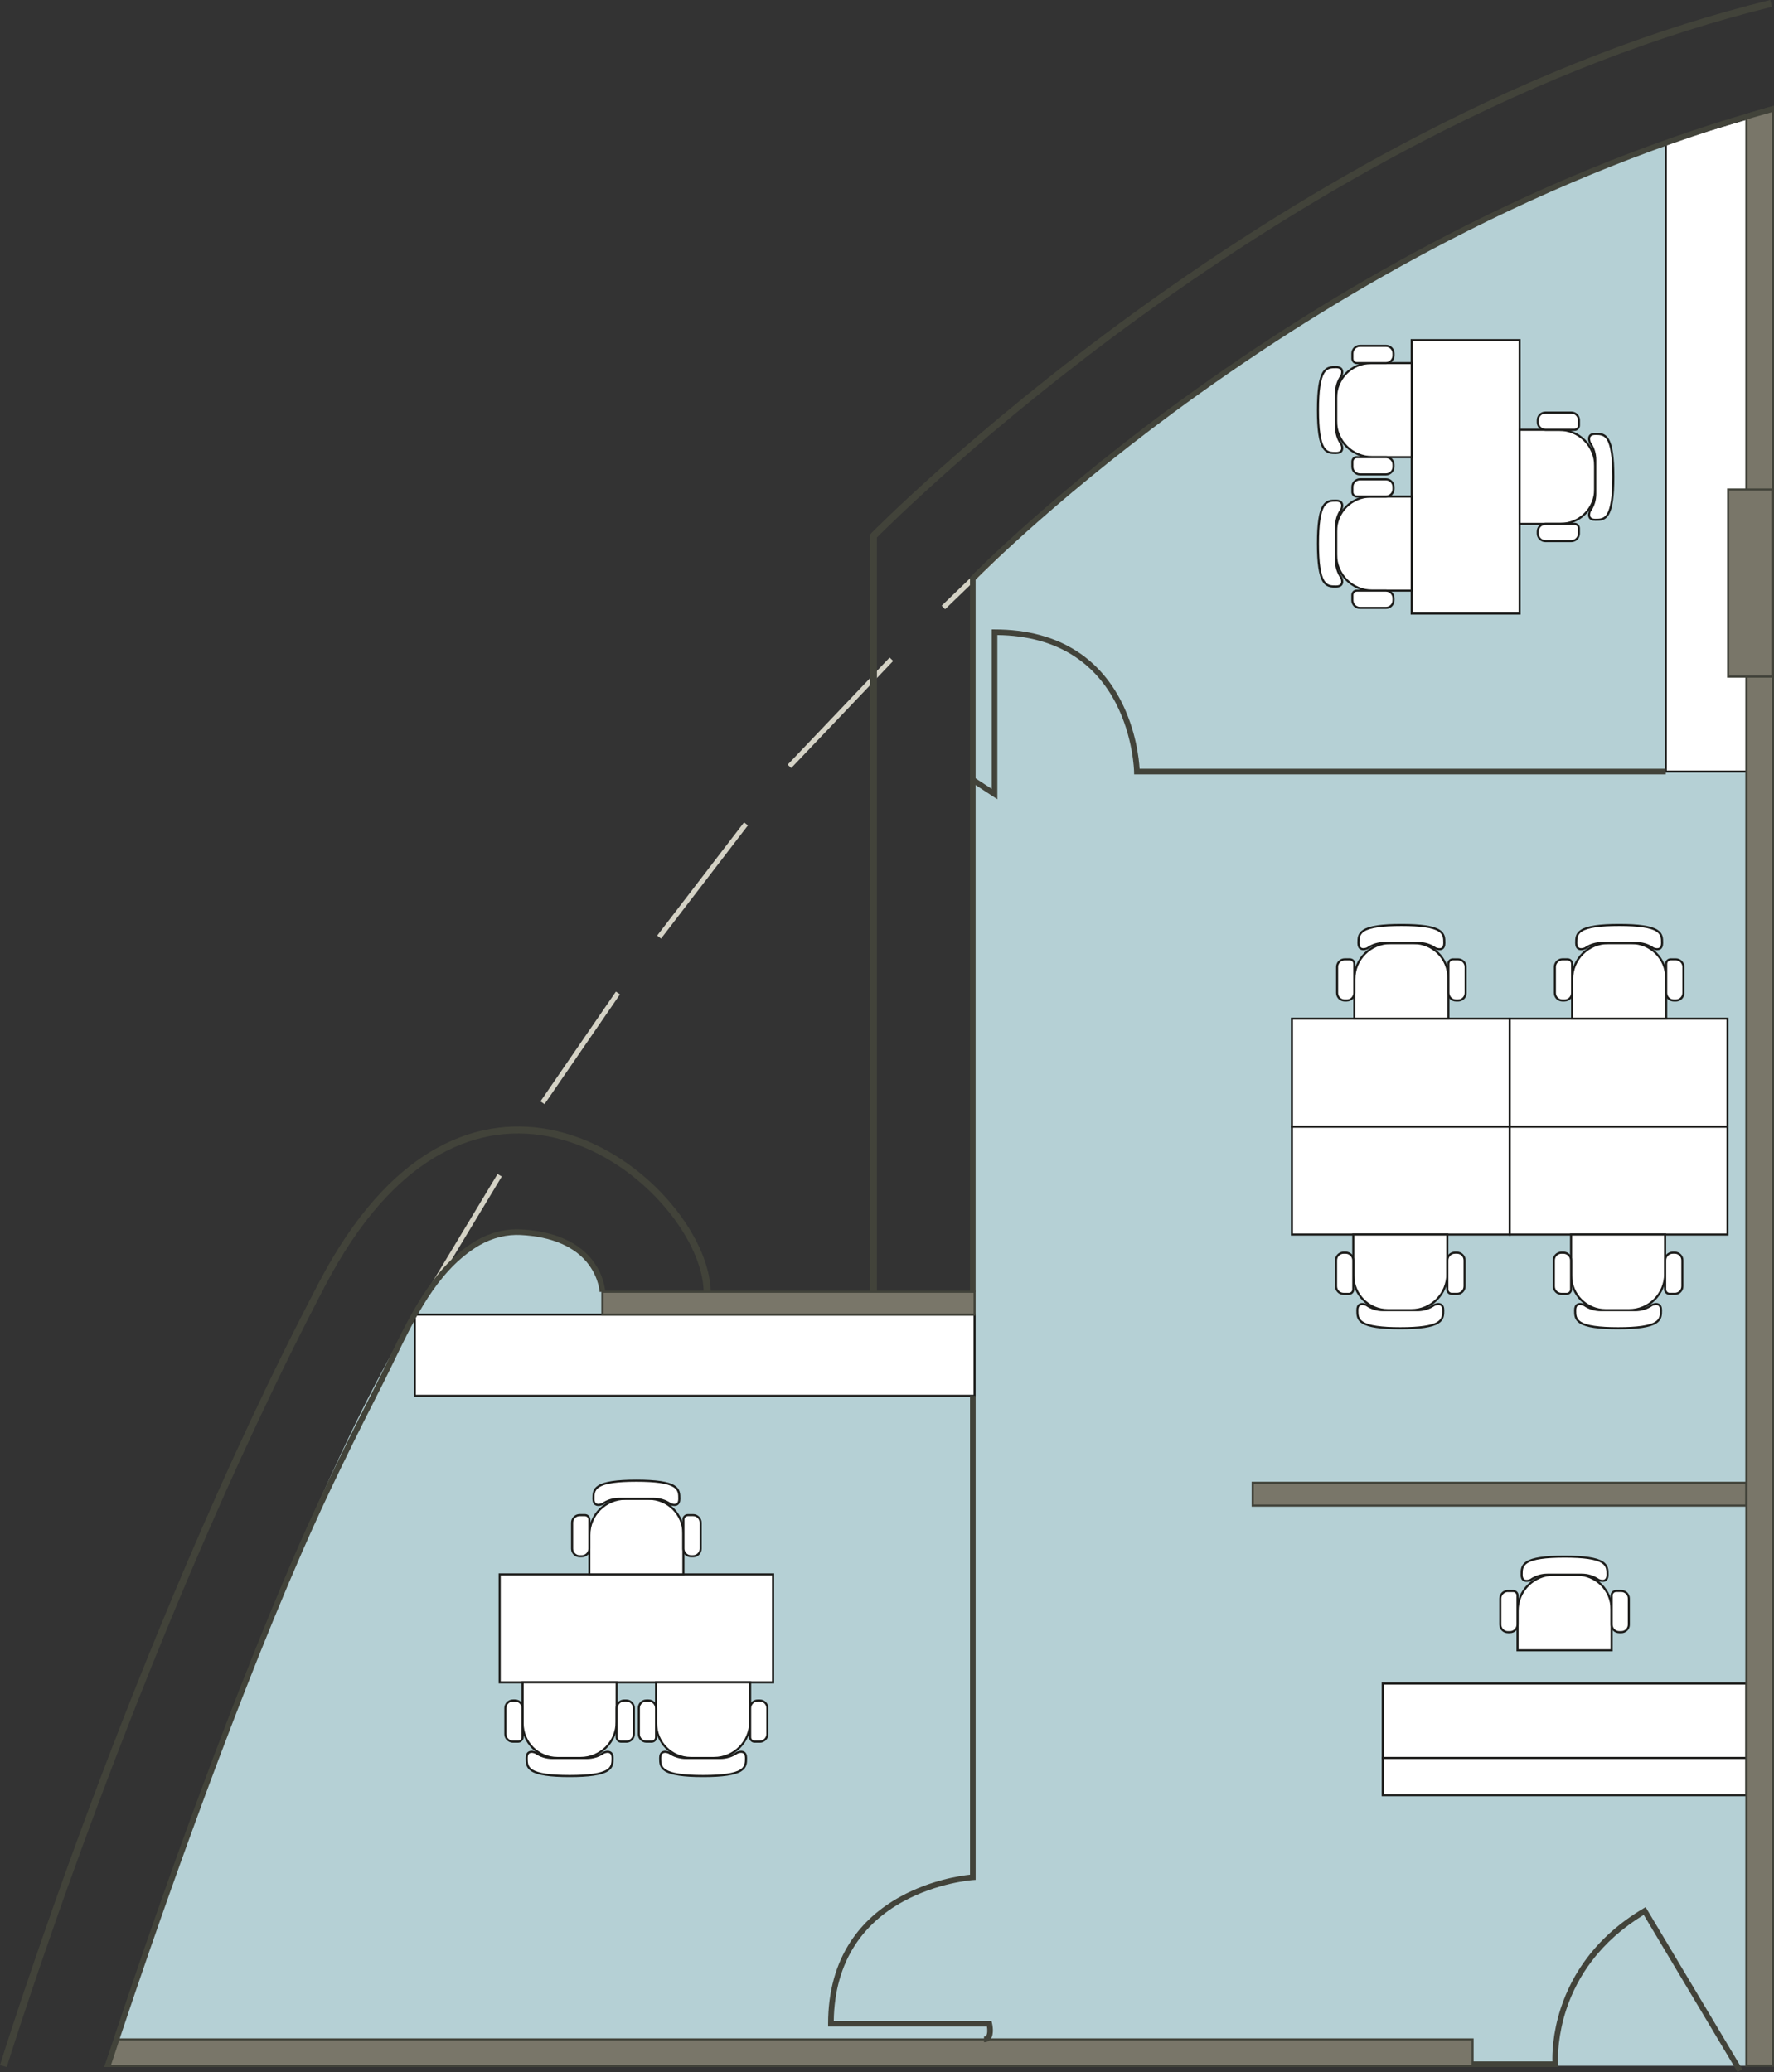 <?xml version="1.0" encoding="UTF-8"?> <svg xmlns="http://www.w3.org/2000/svg" id="Layer_2" data-name="Layer 2" viewBox="0 0 721.91 843.22"><rect x="0" y="0" width="721.91" height="843.22" fill="#333333" stroke="none"/><defs><style> .cls-1 { fill: #b5d0d5; } .cls-2 { fill: #1d1d1b; } .cls-3 { fill: #fff; } .cls-4 { fill: #42433a; } .cls-5 { fill: #797669; } .cls-6 { fill: #d4d2c5; } </style></defs><g id="Capa_1" data-name="Capa 1"><g><path class="cls-1" d="M43.82,840.78s84.23-262.27,140.09-326.76c0,0,22.25-24.5,53.68-3.35,0,0,6.56,4.82,9.56,24.32h149.44V235.45s124.49-133.26,324.7-191.04v796.25l-677.47.12Z"></path><g><rect class="cls-3" x="168.79" y="534.99" width="227.81" height="33.04"></rect><path class="cls-2" d="M397.02,568.46h-228.67v-33.9h228.67v33.9ZM169.21,567.6h226.95v-32.19h-226.95v32.19Z"></path></g><g><g><rect class="cls-3" x="203.34" y="640.7" width="111.26" height="43.93"></rect><path class="cls-2" d="M315.03,685.06h-112.12v-44.78h112.12v44.78ZM203.76,684.2h110.41v-43.07h-110.41v43.07Z"></path></g><g><g><path class="cls-3" d="M278.11,640.7h-38.28s0-16.07,0-16.07c0-8.12,6.58-14.71,14.71-14.71h9.44c7.81,0,14.13,6.33,14.13,14.13v16.64Z"></path><path class="cls-2" d="M278.53,641.13h-39.13v-16.5c0-8.34,6.79-15.13,15.13-15.13h9.44c8.03,0,14.56,6.53,14.56,14.56v17.07ZM240.26,640.27h37.42v-16.21c0-7.56-6.15-13.7-13.7-13.7h-9.44c-7.87,0-14.28,6.4-14.28,14.28v15.64Z"></path></g><g><path class="cls-3" d="M258.97,602.57c-17.47,0-17.47,3.55-17.47,7.36,0,3.81,3.63,2.14,3.63,2.14,1.93-1.35,4.29-2.14,6.91-2.14h6.93s6.93,0,6.93,0c2.61,0,4.98.79,6.91,2.14,0,0,3.63,1.67,3.63-2.14,0-3.81,0-7.36-17.47-7.36Z"></path><path class="cls-2" d="M274.44,612.86c-.92,0-1.76-.38-1.81-.4l-.07-.04c-1.93-1.35-4.23-2.07-6.66-2.07h-13.87c-2.43,0-4.73.71-6.66,2.07l-.07.04c-.08.04-1.89.85-3.15.05-.72-.46-1.09-1.33-1.09-2.58,0-1.96,0-3.98,2.39-5.47,2.53-1.58,7.46-2.32,15.52-2.32s12.98.74,15.52,2.32c2.39,1.49,2.39,3.51,2.39,5.47,0,1.25-.37,2.12-1.09,2.58-.41.26-.88.35-1.34.35ZM273.02,611.7c.43.19,1.6.54,2.3.09.46-.3.69-.92.69-1.86,0-1.88,0-3.51-1.98-4.74-2.36-1.47-7.28-2.19-15.06-2.19s-12.71.72-15.06,2.19c-1.98,1.24-1.98,2.86-1.98,4.74,0,.94.23,1.56.69,1.86.7.45,1.86.1,2.3-.09,2.07-1.44,4.53-2.2,7.12-2.2h13.87c2.59,0,5.05.76,7.12,2.2Z"></path></g><g><path class="cls-3" d="M282.04,633.31h-.86c-1.7,0-3.08-1.38-3.08-3.08v-11.85c0-1,.81-1.81,1.81-1.81h2.13c1.7,0,3.08,1.38,3.08,3.08v10.59c0,1.7-1.38,3.08-3.08,3.08Z"></path><path class="cls-2" d="M282.04,633.74h-.86c-1.93,0-3.51-1.57-3.51-3.51v-11.85c0-1.24,1.01-2.24,2.24-2.24h2.13c1.93,0,3.51,1.57,3.51,3.51v10.59c0,1.93-1.57,3.51-3.51,3.51ZM279.92,616.99c-.76,0-1.38.62-1.38,1.38v11.85c0,1.46,1.19,2.65,2.65,2.65h.86c1.46,0,2.65-1.19,2.65-2.65v-10.59c0-1.46-1.19-2.65-2.65-2.65h-2.13Z"></path></g><g><path class="cls-3" d="M235.89,633.31h.86c1.7,0,3.08-1.38,3.08-3.08v-11.85c0-1-.81-1.81-1.81-1.81h-2.13c-1.7,0-3.08,1.38-3.08,3.08v10.59c0,1.7,1.38,3.08,3.08,3.08Z"></path><path class="cls-2" d="M236.75,633.74h-.86c-1.93,0-3.51-1.57-3.51-3.51v-10.59c0-1.93,1.57-3.51,3.51-3.51h2.13c1.24,0,2.24,1,2.24,2.24v11.85c0,1.93-1.57,3.51-3.51,3.51ZM235.89,616.99c-1.46,0-2.65,1.19-2.65,2.65v10.59c0,1.46,1.19,2.65,2.65,2.65h.86c1.46,0,2.65-1.19,2.65-2.65v-11.85c0-.76-.62-1.38-1.38-1.38h-2.13Z"></path></g></g><g><g><path class="cls-3" d="M266.99,684.63h38.28s0,16.07,0,16.07c0,8.12-6.58,14.71-14.71,14.71h-9.44c-7.81,0-14.13-6.33-14.13-14.13v-16.64Z"></path><path class="cls-2" d="M290.56,715.83h-9.44c-8.03,0-14.56-6.53-14.56-14.56v-17.07h39.13v16.49c0,8.34-6.79,15.13-15.13,15.13ZM267.42,685.06v16.21c0,7.56,6.15,13.7,13.7,13.7h9.44c7.87,0,14.28-6.4,14.28-14.28v-15.64h-37.42Z"></path></g><g><path class="cls-3" d="M286.13,722.76c17.47,0,17.47-3.55,17.47-7.36s-3.63-2.14-3.63-2.14c-1.93,1.35-4.29,2.14-6.91,2.14h-6.93s-6.93,0-6.93,0c-2.61,0-4.98-.79-6.91-2.14,0,0-3.63-1.67-3.63,2.14s0,7.36,17.47,7.36Z"></path><path class="cls-2" d="M286.13,723.19c-8.05,0-12.98-.74-15.52-2.32-2.39-1.49-2.39-3.51-2.39-5.47,0-1.25.37-2.12,1.09-2.58,1.26-.81,3.07.01,3.15.05l.07.04c1.93,1.35,4.23,2.07,6.66,2.07h13.87c2.43,0,4.73-.71,6.66-2.07l.07-.04c.08-.04,1.89-.85,3.15-.05.72.46,1.09,1.33,1.09,2.58,0,1.96,0,3.98-2.39,5.47-2.53,1.58-7.46,2.32-15.52,2.32ZM270.65,713.32c-.32,0-.63.06-.88.22-.46.3-.69.92-.69,1.86,0,1.88,0,3.51,1.98,4.74,2.36,1.47,7.28,2.19,15.06,2.19s12.71-.72,15.06-2.19c1.98-1.24,1.98-2.86,1.98-4.74,0-.94-.23-1.56-.69-1.86-.7-.45-1.86-.1-2.3.09-2.07,1.44-4.53,2.2-7.12,2.2h-13.87c-2.59,0-5.05-.76-7.12-2.2-.28-.12-.86-.31-1.42-.31Z"></path></g><g><path class="cls-3" d="M263.05,692.02h.86c1.7,0,3.08,1.38,3.08,3.08v11.85c0,1-.81,1.81-1.81,1.81h-2.13c-1.7,0-3.08-1.38-3.08-3.08v-10.59c0-1.7,1.38-3.08,3.08-3.08Z"></path><path class="cls-2" d="M265.18,709.19h-2.13c-1.93,0-3.51-1.57-3.51-3.51v-10.59c0-1.93,1.57-3.51,3.51-3.51h.86c1.93,0,3.51,1.57,3.51,3.51v11.85c0,1.24-1.01,2.24-2.24,2.24ZM263.05,692.45c-1.46,0-2.65,1.19-2.65,2.65v10.59c0,1.46,1.19,2.65,2.65,2.65h2.13c.76,0,1.38-.62,1.38-1.38v-11.85c0-1.46-1.19-2.65-2.65-2.65h-.86Z"></path></g><g><path class="cls-3" d="M309.2,692.02h-.86c-1.7,0-3.08,1.38-3.08,3.08v11.85c0,1,.81,1.81,1.81,1.81h2.13c1.7,0,3.08-1.38,3.08-3.08v-10.59c0-1.7-1.38-3.08-3.08-3.08Z"></path><path class="cls-2" d="M309.2,709.19h-2.13c-1.24,0-2.24-1-2.24-2.24v-11.85c0-1.93,1.57-3.51,3.51-3.51h.86c1.93,0,3.51,1.57,3.51,3.51v10.59c0,1.93-1.57,3.51-3.51,3.51ZM308.34,692.45c-1.46,0-2.65,1.19-2.65,2.65v11.85c0,.76.62,1.38,1.38,1.38h2.13c1.46,0,2.65-1.19,2.65-2.65v-10.59c0-1.46-1.19-2.65-2.65-2.65h-.86Z"></path></g></g><g><g><path class="cls-3" d="M212.67,684.63h38.28s0,16.07,0,16.07c0,8.12-6.58,14.71-14.71,14.71h-9.44c-7.81,0-14.13-6.33-14.13-14.13v-16.64Z"></path><path class="cls-2" d="M236.24,715.83h-9.44c-8.03,0-14.56-6.53-14.56-14.56v-17.07h39.13v16.49c0,8.34-6.79,15.13-15.13,15.13ZM213.1,685.06v16.21c0,7.56,6.15,13.7,13.7,13.7h9.44c7.87,0,14.28-6.4,14.28-14.28v-15.64h-37.42Z"></path></g><g><path class="cls-3" d="M231.81,722.76c17.47,0,17.47-3.55,17.47-7.36s-3.63-2.14-3.63-2.14c-1.93,1.35-4.29,2.14-6.91,2.14h-6.93s-6.93,0-6.93,0c-2.61,0-4.98-.79-6.91-2.14,0,0-3.63-1.67-3.63,2.14,0,3.81,0,7.36,17.47,7.36Z"></path><path class="cls-2" d="M231.81,723.19c-8.05,0-12.98-.74-15.52-2.32-2.39-1.49-2.39-3.51-2.39-5.47,0-1.25.37-2.12,1.09-2.58,1.26-.81,3.07.01,3.15.05l.07.04c1.93,1.35,4.23,2.07,6.66,2.07h13.87c2.43,0,4.73-.71,6.66-2.07l.07-.04c.08-.04,1.89-.85,3.15-.05.72.46,1.09,1.33,1.09,2.58,0,1.96,0,3.98-2.39,5.47-2.53,1.58-7.46,2.32-15.52,2.32ZM216.33,713.32c-.32,0-.63.06-.88.22-.46.3-.69.92-.69,1.86,0,1.88,0,3.51,1.98,4.74,2.36,1.47,7.28,2.19,15.06,2.19s12.71-.72,15.06-2.19c1.98-1.24,1.98-2.86,1.98-4.74,0-.94-.23-1.56-.69-1.86-.7-.45-1.86-.1-2.3.09-2.07,1.44-4.53,2.2-7.12,2.2h-13.87c-2.59,0-5.05-.76-7.12-2.2-.28-.12-.86-.31-1.42-.31Z"></path></g><g><path class="cls-3" d="M208.73,692.02h.86c1.7,0,3.08,1.38,3.08,3.08v11.85c0,1-.81,1.81-1.81,1.81h-2.13c-1.7,0-3.08-1.38-3.08-3.08v-10.59c0-1.7,1.38-3.08,3.08-3.08Z"></path><path class="cls-2" d="M210.86,709.19h-2.13c-1.93,0-3.51-1.57-3.51-3.51v-10.59c0-1.93,1.57-3.51,3.51-3.51h.86c1.93,0,3.51,1.57,3.51,3.51v11.85c0,1.24-1.01,2.24-2.24,2.24ZM208.73,692.45c-1.46,0-2.65,1.19-2.65,2.65v10.59c0,1.46,1.19,2.65,2.65,2.65h2.13c.76,0,1.38-.62,1.38-1.38v-11.85c0-1.46-1.19-2.65-2.65-2.65h-.86Z"></path></g><g><path class="cls-3" d="M254.88,692.02h-.86c-1.7,0-3.08,1.38-3.08,3.08v11.85c0,1,.81,1.81,1.81,1.81h2.13c1.7,0,3.08-1.38,3.08-3.08v-10.59c0-1.7-1.38-3.08-3.08-3.08Z"></path><path class="cls-2" d="M254.88,709.19h-2.13c-1.24,0-2.24-1-2.24-2.24v-11.85c0-1.93,1.57-3.51,3.51-3.51h.86c1.93,0,3.51,1.57,3.51,3.51v10.59c0,1.93-1.57,3.51-3.51,3.51ZM254.02,692.45c-1.46,0-2.65,1.19-2.65,2.65v11.85c0,.76.62,1.38,1.38,1.38h2.13c1.46,0,2.65-1.19,2.65-2.65v-10.59c0-1.46-1.19-2.65-2.65-2.65h-.86Z"></path></g></g></g><g><rect class="cls-5" x="509.78" y="603.4" width="200.89" height="9.31"></rect><path class="cls-4" d="M711.09,613.14h-201.75v-10.17h201.75v10.17ZM510.21,612.28h200.03s0-8.45,0-8.45h-200.03v8.45Z"></path></g><g><rect class="cls-3" x="562.7" y="685.11" width="147.98" height="30.29"></rect><path class="cls-2" d="M711.1,715.83h-148.84v-31.14h148.84v31.14ZM563.13,714.97h147.12v-29.43h-147.12v29.43Z"></path></g><g><rect class="cls-3" x="562.7" y="715.4" width="147.98" height="15.14"></rect><path class="cls-2" d="M711.1,730.97h-148.84v-16h148.84v16ZM563.13,730.11h147.12v-14.29h-147.12v14.29Z"></path></g><g><g><path class="cls-3" d="M655.82,671.59h-38.28s0-16.07,0-16.07c0-8.12,6.58-14.71,14.71-14.71h9.44c7.81,0,14.13,6.33,14.13,14.13v16.64Z"></path><path class="cls-2" d="M656.25,672.02h-39.13v-16.5c0-8.34,6.79-15.13,15.13-15.13h9.44c8.03,0,14.56,6.53,14.56,14.56v17.07ZM617.98,671.17h37.42v-16.21c0-7.56-6.15-13.7-13.7-13.7h-9.44c-7.87,0-14.28,6.4-14.28,14.28v15.64Z"></path></g><g><path class="cls-3" d="M636.69,633.46c-17.47,0-17.47,3.55-17.47,7.36s3.63,2.14,3.63,2.14c1.93-1.35,4.29-2.14,6.91-2.14h6.93s6.93,0,6.93,0c2.61,0,4.98.79,6.91,2.14,0,0,3.63,1.67,3.63-2.14s0-7.36-17.47-7.36Z"></path><path class="cls-2" d="M652.16,643.76c-.92,0-1.76-.38-1.81-.4l-.07-.04c-1.93-1.35-4.23-2.07-6.66-2.07h-13.87c-2.43,0-4.73.71-6.66,2.07l-.07.04c-.08.04-1.89.85-3.15.05-.72-.46-1.09-1.33-1.09-2.58,0-1.96,0-3.98,2.39-5.47,2.53-1.58,7.46-2.32,15.52-2.32s12.98.74,15.52,2.32c2.39,1.49,2.39,3.51,2.39,5.47,0,1.25-.37,2.12-1.09,2.58-.41.26-.88.35-1.34.35ZM650.74,642.59c.43.19,1.6.54,2.3.09.46-.3.69-.92.69-1.86,0-1.88,0-3.51-1.98-4.74-2.36-1.47-7.28-2.19-15.06-2.19s-12.71.72-15.06,2.19c-1.98,1.24-1.98,2.86-1.98,4.74,0,.94.23,1.56.69,1.86.7.45,1.86.1,2.3-.09,2.07-1.44,4.53-2.2,7.12-2.2h13.87c2.59,0,5.05.76,7.12,2.2Z"></path></g><g><path class="cls-3" d="M659.76,664.2h-.86c-1.7,0-3.08-1.38-3.08-3.08v-11.85c0-1,.81-1.81,1.81-1.81h2.13c1.7,0,3.08,1.38,3.08,3.08v10.59c0,1.7-1.38,3.08-3.08,3.08Z"></path><path class="cls-2" d="M659.76,664.63h-.86c-1.93,0-3.51-1.57-3.51-3.51v-11.85c0-1.24,1-2.24,2.24-2.24h2.13c1.93,0,3.51,1.57,3.51,3.51v10.59c0,1.93-1.57,3.51-3.51,3.51ZM657.64,647.89c-.76,0-1.38.62-1.38,1.38v11.85c0,1.46,1.19,2.65,2.65,2.65h.86c1.46,0,2.65-1.19,2.65-2.65v-10.59c0-1.46-1.19-2.65-2.65-2.65h-2.13Z"></path></g><g><path class="cls-3" d="M613.61,664.2h.86c1.7,0,3.08-1.38,3.08-3.08v-11.85c0-1-.81-1.81-1.81-1.81h-2.13c-1.7,0-3.08,1.38-3.08,3.08v10.59c0,1.7,1.38,3.08,3.08,3.08Z"></path><path class="cls-2" d="M614.47,664.63h-.86c-1.93,0-3.51-1.57-3.51-3.51v-10.59c0-1.93,1.57-3.51,3.51-3.51h2.13c1.24,0,2.24,1,2.24,2.24v11.85c0,1.93-1.57,3.51-3.51,3.51ZM613.61,647.89c-1.46,0-2.65,1.19-2.65,2.65v10.59c0,1.46,1.19,2.65,2.65,2.65h.86c1.46,0,2.65-1.19,2.65-2.65v-11.85c0-.76-.62-1.38-1.38-1.38h-2.13Z"></path></g></g><g><polygon class="cls-3" points="721.48 313.98 721.48 45.1 677.86 58.06 677.86 313.98 721.48 313.98"></polygon><path class="cls-2" d="M721.91,314.41h-44.48V57.74l44.48-13.21v269.88ZM678.29,313.55h42.76V45.68s-42.76,12.7-42.76,12.7v255.17Z"></path></g><rect class="cls-6" x="164.17" y="499.34" width="51.65" height="2" transform="translate(-336.57 404.63) rotate(-58.9)"></rect><rect class="cls-6" x="209.01" y="425.44" width="54.2" height="2" transform="translate(-249.06 379.47) rotate(-55.5)"></rect><rect class="cls-6" x="256.86" y="357.28" width="58.07" height="2" transform="translate(-172.39 366.94) rotate(-52.49)"></rect><rect class="cls-6" x="311.91" y="289.04" width="60.18" height="2" transform="translate(-103.88 337.8) rotate(-46.41)"></rect><rect class="cls-6" x="379.24" y="234.62" width="33.39" height="2" transform="translate(-52.65 340.76) rotate(-43.95)"></rect><g><polygon class="cls-5" points="46.82 829.93 599.23 829.93 599.23 840.74 42.96 840.74 46.82 829.93"></polygon><path class="cls-4" d="M599.66,841.17H42.36l4.16-11.67h553.15v11.67ZM43.57,840.31h555.23v-9.95H47.12l-3.55,9.95Z"></path></g><g><polygon class="cls-5" points="721.48 43.56 721.48 840.66 710.68 840.66 710.68 46.77 721.48 43.56"></polygon><path class="cls-4" d="M721.91,841.09h-11.67V46.45l11.67-3.47v798.1ZM711.1,840.23h9.95V44.14l-9.95,2.96v793.14Z"></path></g><g><rect class="cls-5" x="703.25" y="199.21" width="18.04" height="76.14"></rect><path class="cls-4" d="M721.72,275.78h-18.9v-77h18.9v77ZM703.68,274.92h17.18v-75.28h-17.18v75.28Z"></path></g><g><rect class="cls-5" x="245.14" y="525.68" width="151.45" height="9.31"></rect><path class="cls-4" d="M397.02,535.42h-152.31v-10.17h152.31v10.17ZM245.57,534.56h150.59v-8.45h-150.59v8.45Z"></path></g><path class="cls-4" d="M44.91,841.13l-2.18-.7c1.45-4.49,2.92-8.9,4.28-13,3.66-10.98,7.59-22.55,11.68-34.38,5.73-16.56,11.57-33,17.36-48.87,7.34-20.12,14.31-38.6,21.31-56.48,8.28-21.14,15.98-39.85,23.54-57.2,10.25-23.52,21.89-46.88,32.95-68.63,1.58-3.1,3.1-6.25,4.71-9.58,8.09-16.71,17.26-35.65,33.28-46.23,5.59-3.69,11.82-5.7,18.01-5.8.68-.01,1.38,0,2.09.04,9.48.47,22.32,3.15,29.64,13.21,4.42,6.07,4.69,11.91,4.7,12.15l-2.28.09c0-.05-.28-5.48-4.34-11-5.39-7.32-15.01-11.53-27.83-12.17-.65-.03-1.3-.04-1.93-.03-5.75.1-11.56,1.97-16.78,5.43-15.5,10.24-24.13,28.07-32.48,45.32-1.62,3.34-3.15,6.5-4.73,9.62-11.05,21.72-22.67,45.05-32.9,68.51-7.55,17.32-15.24,36.01-23.51,57.12-7,17.87-13.96,36.32-21.29,56.43-5.78,15.86-11.62,32.29-17.35,48.84-4.09,11.82-8.02,23.38-11.67,34.35-1.36,4.09-2.82,8.5-4.27,12.98Z"></path><path class="cls-4" d="M2.73,841.2l-2.73-.85c.13-.43,13.73-44.19,36.46-105.08,20.97-56.2,54.23-138.93,93.58-213.84,13.67-26.03,29.75-44.28,47.8-54.26,8.01-4.43,16.42-7.21,25-8.26,7.89-.97,15.96-.49,23.99,1.42,16.16,3.85,31.81,13.43,44.08,26.97,11.28,12.45,18.12,26.79,18.3,38.36l-2.86.04c-.17-10.9-6.73-24.53-17.56-36.48-11.88-13.12-27.02-22.39-42.63-26.11-16.25-3.87-32.05-1.66-46.94,6.57-17.55,9.7-33.25,27.56-46.65,53.08-39.27,74.78-72.48,157.37-93.42,213.49-22.7,60.82-36.28,104.51-36.41,104.95Z"></path><path class="cls-4" d="M397.02,525.68h-2.29V234.99l.32-.33c.34-.35,34.2-35.07,91.04-75.8,33.38-23.92,68.04-45.21,103.02-63.28,43.74-22.59,88.1-40.17,131.86-52.27l.61,2.2c-43.6,12.05-87.81,29.58-131.39,52.08-34.88,18.01-69.44,39.24-102.73,63.09-53.73,38.5-86.86,71.6-90.45,75.24v289.76Z"></path><path class="cls-4" d="M356.86,525.68h-2.86V217.55l.41-.42c.41-.42,41.75-42.46,107.21-89.98,38.45-27.91,77.58-52.24,116.3-72.3,48.43-25.09,96.37-43.55,142.48-54.86l.68,2.78c-45.88,11.25-93.6,29.63-141.82,54.6-38.6,19.99-77.6,44.24-115.92,72.06-61.81,44.87-102.04,84.82-106.48,89.29v306.96Z"></path><path class="cls-4" d="M707.08,843.22l-38.18-63.98c-8.49,5.18-15.59,11.49-21.11,18.76-4.59,6.03-8.11,12.75-10.46,19.95-3.22,9.84-3.53,18.68-3.24,21.98l.11,1.24h-1.25s-33.72,0-33.72,0v-2.29h32.51c-.09-3.04.04-11.31,3.37-21.55,2.43-7.46,6.06-14.42,10.8-20.67,5.92-7.81,13.59-14.53,22.78-19.98l.98-.58,39.35,65.95-1.96,1.17Z"></path><g><g><g><rect class="cls-3" x="525.75" y="458.47" width="88.63" height="43.93"></rect><path class="cls-2" d="M614.8,502.82h-89.48v-44.78h89.48v44.78ZM526.17,501.97h87.77v-43.07h-87.77v43.07Z"></path></g><g><g><path class="cls-3" d="M550.71,502.4h38.28s0,16.07,0,16.07c0,8.12-6.58,14.71-14.71,14.71h-9.44c-7.81,0-14.13-6.33-14.13-14.13v-16.64Z"></path><path class="cls-2" d="M574.28,533.6h-9.44c-8.03,0-14.56-6.53-14.56-14.56v-17.07h39.13v16.5c0,8.34-6.79,15.13-15.13,15.13ZM551.14,502.82v16.21c0,7.56,6.15,13.7,13.7,13.7h9.44c7.87,0,14.28-6.4,14.28-14.28v-15.64h-37.42Z"></path></g><g><path class="cls-3" d="M569.85,540.53c17.47,0,17.47-3.55,17.47-7.36s-3.63-2.14-3.63-2.14c-1.93,1.35-4.29,2.14-6.91,2.14h-6.93s-6.93,0-6.93,0c-2.61,0-4.98-.79-6.91-2.14,0,0-3.63-1.67-3.63,2.14s0,7.36,17.47,7.36Z"></path><path class="cls-2" d="M569.85,540.96c-8.05,0-12.99-.74-15.52-2.32-2.39-1.49-2.39-3.51-2.39-5.47,0-1.25.37-2.12,1.09-2.58,1.26-.81,3.07.01,3.15.05l.07.04c1.93,1.35,4.23,2.07,6.66,2.07h13.87c2.43,0,4.73-.71,6.66-2.07l.07-.04c.08-.04,1.89-.85,3.15-.05.72.46,1.09,1.33,1.09,2.58,0,1.96,0,3.98-2.39,5.47-2.53,1.58-7.46,2.32-15.52,2.32ZM554.37,531.09c-.32,0-.63.06-.88.22-.46.3-.69.92-.69,1.86,0,1.88,0,3.51,1.98,4.74,2.36,1.47,7.28,2.19,15.06,2.19s12.71-.71,15.06-2.19c1.98-1.24,1.98-2.86,1.98-4.74,0-.94-.23-1.56-.69-1.86-.7-.45-1.86-.1-2.3.09-2.07,1.44-4.53,2.2-7.12,2.2h-13.87c-2.59,0-5.05-.76-7.12-2.2-.28-.12-.86-.31-1.42-.31Z"></path></g><g><path class="cls-3" d="M546.77,509.79h.86c1.7,0,3.08,1.38,3.08,3.08v11.85c0,1-.81,1.81-1.81,1.81h-2.13c-1.7,0-3.08-1.38-3.08-3.08v-10.59c0-1.7,1.38-3.08,3.08-3.08Z"></path><path class="cls-2" d="M548.9,526.96h-2.13c-1.93,0-3.51-1.57-3.51-3.51v-10.59c0-1.93,1.57-3.51,3.51-3.51h.86c1.93,0,3.51,1.57,3.51,3.51v11.85c0,1.24-1,2.24-2.24,2.24ZM546.77,510.22c-1.46,0-2.65,1.19-2.65,2.65v10.59c0,1.46,1.19,2.65,2.65,2.65h2.13c.76,0,1.38-.62,1.38-1.38v-11.85c0-1.46-1.19-2.65-2.65-2.65h-.86Z"></path></g><g><path class="cls-3" d="M592.92,509.79h-.86c-1.7,0-3.08,1.38-3.08,3.08v11.85c0,1,.81,1.81,1.81,1.81h2.13c1.7,0,3.08-1.38,3.08-3.08v-10.59c0-1.7-1.38-3.08-3.08-3.08Z"></path><path class="cls-2" d="M592.92,526.96h-2.13c-1.24,0-2.24-1-2.24-2.24v-11.85c0-1.93,1.57-3.51,3.51-3.51h.86c1.93,0,3.51,1.57,3.51,3.51v10.59c0,1.93-1.57,3.51-3.51,3.51ZM592.06,510.22c-1.46,0-2.65,1.19-2.65,2.65v11.85c0,.76.62,1.38,1.38,1.38h2.13c1.46,0,2.65-1.19,2.65-2.65v-10.59c0-1.46-1.19-2.65-2.65-2.65h-.86Z"></path></g></g></g><g><g><rect class="cls-3" x="525.75" y="414.54" width="88.63" height="43.93"></rect><path class="cls-2" d="M614.8,458.9h-89.48v-44.78h89.48v44.78ZM526.17,458.04h87.77v-43.07h-87.77v43.07Z"></path></g><g><g><path class="cls-3" d="M589.41,414.54h-38.28s0-16.07,0-16.07c0-8.12,6.58-14.71,14.71-14.71h9.44c7.81,0,14.13,6.33,14.13,14.13v16.64Z"></path><path class="cls-2" d="M589.84,414.97h-39.13v-16.5c0-8.34,6.79-15.13,15.13-15.13h9.44c8.03,0,14.56,6.53,14.56,14.56v17.07ZM551.56,414.11h37.42v-16.21c0-7.56-6.15-13.7-13.7-13.7h-9.44c-7.87,0-14.28,6.4-14.28,14.28v15.64Z"></path></g><g><path class="cls-3" d="M570.27,376.41c-17.47,0-17.47,3.55-17.47,7.36s3.63,2.14,3.63,2.14c1.93-1.35,4.29-2.14,6.91-2.14h6.93s6.93,0,6.93,0c2.61,0,4.98.79,6.91,2.14,0,0,3.63,1.67,3.63-2.14s0-7.36-17.47-7.36Z"></path><path class="cls-2" d="M585.75,386.7c-.92,0-1.76-.38-1.81-.4l-.07-.04c-1.93-1.35-4.23-2.07-6.66-2.07h-13.87c-2.43,0-4.73.71-6.66,2.07l-.07.04c-.08.04-1.89.85-3.15.05-.72-.46-1.09-1.33-1.09-2.58,0-1.96,0-3.98,2.39-5.47,2.53-1.58,7.46-2.32,15.52-2.32s12.99.74,15.52,2.32c2.39,1.49,2.39,3.51,2.39,5.47,0,1.25-.37,2.12-1.09,2.58-.41.26-.88.35-1.34.35ZM584.33,385.54c.43.19,1.6.54,2.3.09.46-.3.69-.92.69-1.86,0-1.88,0-3.51-1.98-4.74-2.36-1.47-7.28-2.19-15.06-2.19s-12.71.71-15.06,2.19c-1.98,1.24-1.98,2.86-1.98,4.74,0,.94.23,1.56.69,1.86.7.45,1.86.1,2.3-.09,2.07-1.44,4.53-2.2,7.12-2.2h13.87c2.59,0,5.05.76,7.12,2.2Z"></path></g><g><path class="cls-3" d="M593.35,407.15h-.86c-1.7,0-3.08-1.38-3.08-3.08v-11.85c0-1,.81-1.81,1.81-1.81h2.13c1.7,0,3.08,1.38,3.08,3.08v10.59c0,1.7-1.38,3.08-3.08,3.08Z"></path><path class="cls-2" d="M593.35,407.58h-.86c-1.93,0-3.51-1.57-3.51-3.51v-11.85c0-1.24,1-2.24,2.24-2.24h2.13c1.93,0,3.51,1.57,3.51,3.51v10.59c0,1.93-1.57,3.51-3.51,3.51ZM591.22,390.83c-.76,0-1.38.62-1.38,1.38v11.85c0,1.46,1.19,2.65,2.65,2.65h.86c1.46,0,2.65-1.19,2.65-2.65v-10.59c0-1.46-1.19-2.65-2.65-2.65h-2.13Z"></path></g><g><path class="cls-3" d="M547.2,407.15h.86c1.7,0,3.08-1.38,3.08-3.08v-11.85c0-1-.81-1.81-1.81-1.81h-2.13c-1.7,0-3.08,1.38-3.08,3.08v10.59c0,1.7,1.38,3.08,3.08,3.08Z"></path><path class="cls-2" d="M548.06,407.58h-.86c-1.93,0-3.51-1.57-3.51-3.51v-10.59c0-1.93,1.57-3.51,3.51-3.51h2.13c1.24,0,2.24,1,2.24,2.24v11.85c0,1.93-1.57,3.51-3.51,3.51ZM547.2,390.83c-1.46,0-2.65,1.19-2.65,2.65v10.59c0,1.46,1.19,2.65,2.65,2.65h.86c1.46,0,2.65-1.19,2.65-2.65v-11.85c0-.76-.62-1.38-1.38-1.38h-2.13Z"></path></g></g></g><g><g><rect class="cls-3" x="614.37" y="458.47" width="88.63" height="43.93"></rect><path class="cls-2" d="M703.42,502.82h-89.48v-44.78h89.48v44.78ZM614.8,501.97h87.77v-43.07h-87.77v43.07Z"></path></g><g><g><path class="cls-3" d="M639.33,502.4h38.28s0,16.07,0,16.07c0,8.12-6.58,14.71-14.71,14.71h-9.44c-7.81,0-14.13-6.33-14.13-14.13v-16.64Z"></path><path class="cls-2" d="M662.9,533.6h-9.44c-8.03,0-14.56-6.53-14.56-14.56v-17.07h39.13v16.5c0,8.34-6.79,15.13-15.13,15.13ZM639.76,502.82v16.21c0,7.56,6.15,13.7,13.7,13.7h9.44c7.87,0,14.28-6.4,14.28-14.28v-15.64h-37.42Z"></path></g><g><path class="cls-3" d="M658.47,540.53c17.47,0,17.47-3.55,17.47-7.36s-3.63-2.14-3.63-2.14c-1.93,1.35-4.29,2.14-6.91,2.14h-6.93s-6.93,0-6.93,0c-2.61,0-4.98-.79-6.91-2.14,0,0-3.63-1.67-3.63,2.14s0,7.36,17.47,7.36Z"></path><path class="cls-2" d="M658.47,540.96c-8.05,0-12.99-.74-15.52-2.32-2.39-1.49-2.39-3.51-2.39-5.47,0-1.25.37-2.12,1.09-2.58,1.26-.81,3.07.01,3.15.05l.07.04c1.93,1.35,4.23,2.07,6.66,2.07h13.87c2.43,0,4.73-.71,6.66-2.07l.07-.04c.08-.04,1.89-.85,3.15-.05.72.46,1.09,1.33,1.09,2.58,0,1.96,0,3.98-2.39,5.47-2.53,1.58-7.46,2.32-15.52,2.32ZM643,531.09c-.32,0-.63.06-.88.22-.46.3-.69.92-.69,1.86,0,1.88,0,3.51,1.98,4.74,2.36,1.47,7.28,2.19,15.06,2.19s12.71-.71,15.06-2.19c1.98-1.24,1.98-2.86,1.98-4.74,0-.94-.23-1.56-.69-1.86-.7-.45-1.86-.1-2.3.09-2.07,1.44-4.53,2.2-7.12,2.2h-13.87c-2.59,0-5.05-.76-7.12-2.2-.28-.12-.86-.31-1.42-.31Z"></path></g><g><path class="cls-3" d="M635.4,509.79h.86c1.7,0,3.08,1.38,3.08,3.08v11.85c0,1-.81,1.81-1.81,1.81h-2.13c-1.7,0-3.08-1.38-3.08-3.08v-10.59c0-1.7,1.38-3.08,3.08-3.08Z"></path><path class="cls-2" d="M637.52,526.96h-2.13c-1.93,0-3.51-1.57-3.51-3.51v-10.59c0-1.93,1.57-3.51,3.51-3.51h.86c1.93,0,3.51,1.57,3.51,3.51v11.85c0,1.24-1,2.24-2.24,2.24ZM635.4,510.22c-1.46,0-2.65,1.19-2.65,2.65v10.59c0,1.46,1.19,2.65,2.65,2.65h2.13c.76,0,1.38-.62,1.38-1.38v-11.85c0-1.46-1.19-2.65-2.65-2.65h-.86Z"></path></g><g><path class="cls-3" d="M681.55,509.79h-.86c-1.7,0-3.08,1.38-3.08,3.08v11.85c0,1,.81,1.81,1.81,1.81h2.13c1.7,0,3.08-1.38,3.08-3.08v-10.59c0-1.7-1.38-3.08-3.08-3.08Z"></path><path class="cls-2" d="M681.55,526.96h-2.13c-1.24,0-2.24-1-2.24-2.24v-11.85c0-1.93,1.57-3.51,3.51-3.51h.86c1.93,0,3.51,1.57,3.51,3.51v10.59c0,1.93-1.57,3.51-3.51,3.51ZM680.69,510.22c-1.46,0-2.65,1.19-2.65,2.65v11.85c0,.76.62,1.38,1.38,1.38h2.13c1.46,0,2.65-1.19,2.65-2.65v-10.59c0-1.46-1.19-2.65-2.65-2.65h-.86Z"></path></g></g></g><g><g><rect class="cls-3" x="614.37" y="414.54" width="88.63" height="43.93"></rect><path class="cls-2" d="M703.42,458.9h-89.48v-44.78h89.48v44.78ZM614.8,458.04h87.77v-43.07h-87.77v43.07Z"></path></g><g><g><path class="cls-3" d="M678.03,414.54h-38.28s0-16.07,0-16.07c0-8.12,6.58-14.71,14.71-14.71h9.44c7.81,0,14.13,6.33,14.13,14.13v16.64Z"></path><path class="cls-2" d="M678.46,414.97h-39.13v-16.5c0-8.34,6.79-15.13,15.13-15.13h9.44c8.03,0,14.56,6.53,14.56,14.56v17.07ZM640.19,414.11h37.42v-16.21c0-7.56-6.15-13.7-13.7-13.7h-9.44c-7.87,0-14.28,6.4-14.28,14.28v15.64Z"></path></g><g><path class="cls-3" d="M658.9,376.41c-17.47,0-17.47,3.55-17.47,7.36s3.63,2.14,3.63,2.14c1.93-1.35,4.29-2.14,6.91-2.14h6.93s6.93,0,6.93,0c2.61,0,4.98.79,6.91,2.14,0,0,3.63,1.67,3.63-2.14s0-7.36-17.47-7.36Z"></path><path class="cls-2" d="M643.42,386.7c-.45,0-.92-.09-1.34-.35-.72-.46-1.09-1.33-1.09-2.58,0-1.96,0-3.98,2.39-5.47,2.53-1.58,7.46-2.32,15.52-2.32s12.99.74,15.52,2.32c2.39,1.49,2.39,3.51,2.39,5.47,0,1.25-.37,2.12-1.09,2.58-1.26.81-3.07-.01-3.15-.05l-.07-.04c-1.93-1.35-4.23-2.07-6.66-2.07h-13.87c-2.43,0-4.73.71-6.66,2.07l-.07.04c-.05.02-.89.4-1.81.4ZM672.95,385.54c.43.19,1.6.54,2.3.09.46-.3.69-.92.69-1.86,0-1.88,0-3.51-1.98-4.74-2.36-1.47-7.28-2.19-15.06-2.19s-12.71.71-15.06,2.19c-1.98,1.24-1.98,2.86-1.98,4.74,0,.94.23,1.56.69,1.86.7.45,1.86.1,2.3-.09,2.07-1.44,4.53-2.2,7.12-2.2h13.87c2.59,0,5.05.76,7.12,2.2Z"></path></g><g><path class="cls-3" d="M681.97,407.15h-.86c-1.7,0-3.08-1.38-3.08-3.08v-11.85c0-1,.81-1.81,1.81-1.81h2.13c1.7,0,3.08,1.38,3.08,3.08v10.59c0,1.7-1.38,3.08-3.08,3.08Z"></path><path class="cls-2" d="M681.97,407.58h-.86c-1.93,0-3.51-1.57-3.51-3.51v-11.85c0-1.24,1-2.24,2.24-2.24h2.13c1.93,0,3.51,1.57,3.51,3.51v10.59c0,1.93-1.57,3.51-3.51,3.51ZM679.84,390.83c-.76,0-1.38.62-1.38,1.38v11.85c0,1.46,1.19,2.65,2.65,2.65h.86c1.46,0,2.65-1.19,2.65-2.65v-10.59c0-1.46-1.19-2.65-2.65-2.65h-2.13Z"></path></g><g><path class="cls-3" d="M635.82,407.15h.86c1.7,0,3.08-1.38,3.08-3.08v-11.85c0-1-.81-1.81-1.81-1.81h-2.13c-1.7,0-3.08,1.38-3.08,3.08v10.59c0,1.7,1.38,3.08,3.08,3.08Z"></path><path class="cls-2" d="M636.68,407.58h-.86c-1.93,0-3.51-1.57-3.51-3.51v-10.59c0-1.93,1.57-3.51,3.51-3.51h2.13c1.24,0,2.24,1,2.24,2.24v11.85c0,1.93-1.57,3.51-3.51,3.51ZM635.82,390.83c-1.46,0-2.65,1.19-2.65,2.65v10.59c0,1.46,1.19,2.65,2.65,2.65h.86c1.46,0,2.65-1.19,2.65-2.65v-11.85c0-.76-.62-1.38-1.38-1.38h-2.13Z"></path></g></g></g></g><g><g><rect class="cls-3" x="574.47" y="138.42" width="43.93" height="111.26"></rect><path class="cls-2" d="M618.82,250.11h-44.78v-112.12h44.78v112.12ZM574.9,249.26h43.07v-110.41h-43.07v110.41Z"></path></g><g><g><path class="cls-3" d="M618.39,213.19v-38.28s16.07,0,16.07,0c8.12,0,14.71,6.58,14.71,14.71v9.44c0,7.81-6.33,14.13-14.13,14.13h-16.64Z"></path><path class="cls-2" d="M635.03,213.62h-17.07v-39.13h16.5c8.34,0,15.13,6.79,15.13,15.13v9.44c0,8.03-6.53,14.56-14.56,14.56ZM618.82,212.76h16.21c7.56,0,13.7-6.15,13.7-13.7v-9.44c0-7.87-6.4-14.28-14.28-14.28h-15.64v37.42Z"></path></g><g><path class="cls-3" d="M656.52,194.05c0-17.47-3.55-17.47-7.36-17.47s-2.14,3.63-2.14,3.63c1.35,1.93,2.14,4.29,2.14,6.91v6.93s0,6.93,0,6.93c0,2.61-.79,4.98-2.14,6.91,0,0-1.67,3.63,2.14,3.63s7.36,0,7.36-17.47Z"></path><path class="cls-2" d="M649.17,211.96c-1.25,0-2.12-.37-2.58-1.09-.81-1.26.01-3.07.05-3.15l.04-.07c1.35-1.93,2.07-4.23,2.07-6.66v-13.87c0-2.43-.71-4.73-2.07-6.66l-.04-.07c-.04-.08-.85-1.89-.05-3.15.46-.72,1.33-1.09,2.58-1.09,1.96,0,3.98,0,5.47,2.39,1.58,2.53,2.32,7.46,2.32,15.52s-.74,12.98-2.32,15.52c-1.49,2.39-3.51,2.39-5.47,2.39ZM647.4,208.11c-.19.43-.54,1.6-.09,2.3.3.46.92.69,1.86.69,1.88,0,3.51,0,4.74-1.98,1.47-2.36,2.19-7.28,2.19-15.06s-.72-12.71-2.19-15.06c-1.24-1.98-2.86-1.98-4.74-1.98-.94,0-1.56.23-1.86.69-.45.7-.1,1.86.09,2.3,1.44,2.07,2.2,4.53,2.2,7.12v13.87c0,2.59-.76,5.05-2.2,7.12Z"></path></g><g><path class="cls-3" d="M625.79,217.13v-.86c0-1.7,1.38-3.08,3.08-3.08h11.85c1,0,1.81.81,1.81,1.81v2.13c0,1.7-1.38,3.08-3.08,3.08h-10.59c-1.7,0-3.08-1.38-3.08-3.08Z"></path><path class="cls-2" d="M639.45,220.63h-10.59c-1.93,0-3.51-1.57-3.51-3.51v-.86c0-1.93,1.57-3.51,3.51-3.51h11.85c1.24,0,2.24,1,2.24,2.24v2.13c0,1.93-1.57,3.51-3.51,3.51ZM628.86,213.62c-1.46,0-2.65,1.19-2.65,2.65v.86c0,1.46,1.19,2.65,2.65,2.65h10.59c1.46,0,2.65-1.19,2.65-2.65v-2.13c0-.76-.62-1.38-1.38-1.38h-11.85Z"></path></g><g><path class="cls-3" d="M625.79,170.98v.86c0,1.7,1.38,3.08,3.08,3.08h11.85c1,0,1.81-.81,1.81-1.81v-2.13c0-1.7-1.38-3.08-3.08-3.08h-10.59c-1.7,0-3.08,1.38-3.08,3.08Z"></path><path class="cls-2" d="M640.72,175.35h-11.85c-1.93,0-3.51-1.57-3.51-3.51v-.86c0-1.93,1.57-3.51,3.51-3.51h10.59c1.93,0,3.51,1.57,3.51,3.51v2.13c0,1.24-1,2.24-2.24,2.24ZM628.86,168.33c-1.46,0-2.65,1.19-2.65,2.65v.86c0,1.46,1.19,2.65,2.65,2.65h11.85c.76,0,1.38-.62,1.38-1.38v-2.13c0-1.46-1.19-2.65-2.65-2.65h-10.59Z"></path></g></g><g><g><path class="cls-3" d="M574.47,202.08v38.28s-16.07,0-16.07,0c-8.12,0-14.71-6.58-14.71-14.71v-9.44c0-7.81,6.33-14.13,14.13-14.13h16.64Z"></path><path class="cls-2" d="M574.9,240.78h-16.5c-8.34,0-15.13-6.79-15.13-15.13v-9.44c0-8.03,6.53-14.56,14.56-14.56h17.07v39.13ZM557.83,202.51c-7.56,0-13.7,6.15-13.7,13.7v9.44c0,7.87,6.4,14.28,14.28,14.28h15.64v-37.42h-16.21Z"></path></g><g><path class="cls-3" d="M536.34,221.22c0,17.47,3.55,17.47,7.36,17.47s2.14-3.63,2.14-3.63c-1.35-1.93-2.14-4.29-2.14-6.91v-6.93s0-6.93,0-6.93c0-2.61.79-4.98,2.14-6.91,0,0,1.67-3.63-2.14-3.63-3.81,0-7.36,0-7.36,17.47Z"></path><path class="cls-2" d="M543.69,239.12c-1.96,0-3.98,0-5.47-2.39-1.58-2.53-2.32-7.46-2.32-15.52s.74-12.98,2.32-15.52c1.49-2.39,3.51-2.39,5.47-2.39,1.25,0,2.12.37,2.58,1.09.81,1.26-.01,3.07-.05,3.15l-.04.07c-1.35,1.93-2.07,4.23-2.07,6.66v13.87c0,2.43.71,4.73,2.07,6.66l.04.07c.04.08.85,1.89.05,3.15-.46.72-1.33,1.09-2.58,1.09ZM543.69,204.17c-1.88,0-3.51,0-4.74,1.98-1.47,2.36-2.19,7.28-2.19,15.06s.72,12.71,2.19,15.06c1.24,1.98,2.86,1.98,4.74,1.98.94,0,1.56-.23,1.86-.69.45-.7.1-1.86-.09-2.3-1.44-2.07-2.2-4.53-2.2-7.12v-13.87c0-2.59.76-5.05,2.2-7.12.19-.43.54-1.6.09-2.3-.3-.46-.92-.69-1.86-.69Z"></path></g><g><path class="cls-3" d="M567.07,198.14v.86c0,1.7-1.38,3.08-3.08,3.08h-11.85c-1,0-1.81-.81-1.81-1.81v-2.13c0-1.7,1.38-3.08,3.08-3.08h10.59c1.7,0,3.08,1.38,3.08,3.08Z"></path><path class="cls-2" d="M564,202.51h-11.85c-1.24,0-2.24-1-2.24-2.24v-2.13c0-1.93,1.57-3.51,3.51-3.51h10.59c1.93,0,3.51,1.57,3.51,3.51v.86c0,1.93-1.57,3.51-3.51,3.51ZM553.41,195.49c-1.46,0-2.65,1.19-2.65,2.65v2.13c0,.76.62,1.38,1.38,1.38h11.85c1.46,0,2.65-1.19,2.65-2.65v-.86c0-1.46-1.19-2.65-2.65-2.65h-10.59Z"></path></g><g><path class="cls-3" d="M567.07,244.29v-.86c0-1.7-1.38-3.08-3.08-3.08h-11.85c-1,0-1.81.81-1.81,1.81v2.13c0,1.7,1.38,3.08,3.08,3.08h10.59c1.7,0,3.08-1.38,3.08-3.08Z"></path><path class="cls-2" d="M564,247.8h-10.59c-1.93,0-3.51-1.57-3.51-3.51v-2.13c0-1.24,1-2.24,2.24-2.24h11.85c1.93,0,3.51,1.57,3.51,3.51v.86c0,1.93-1.57,3.51-3.51,3.51ZM552.14,240.78c-.76,0-1.38.62-1.38,1.38v2.13c0,1.46,1.19,2.65,2.65,2.65h10.59c1.46,0,2.65-1.19,2.65-2.65v-.86c0-1.46-1.19-2.65-2.65-2.65h-11.85Z"></path></g></g><g><g><path class="cls-3" d="M574.47,147.75v38.28s-16.07,0-16.07,0c-8.12,0-14.71-6.58-14.71-14.71v-9.44c0-7.81,6.33-14.13,14.13-14.13h16.64Z"></path><path class="cls-2" d="M574.9,186.46h-16.5c-8.34,0-15.13-6.79-15.13-15.13v-9.44c0-8.03,6.53-14.56,14.56-14.56h17.07v39.13ZM557.83,148.18c-7.56,0-13.7,6.15-13.7,13.7v9.44c0,7.87,6.4,14.28,14.28,14.28h15.64v-37.42h-16.21Z"></path></g><g><path class="cls-3" d="M536.34,166.89c0,17.47,3.55,17.47,7.36,17.47s2.14-3.63,2.14-3.63c-1.35-1.93-2.14-4.29-2.14-6.91v-6.93s0-6.93,0-6.93c0-2.61.79-4.98,2.14-6.91,0,0,1.67-3.63-2.14-3.63-3.81,0-7.36,0-7.36,17.47Z"></path><path class="cls-2" d="M543.69,184.79c-1.96,0-3.98,0-5.47-2.39-1.58-2.53-2.32-7.46-2.32-15.52s.74-12.98,2.32-15.52c1.49-2.39,3.51-2.39,5.47-2.39,1.25,0,2.12.37,2.58,1.09.81,1.26-.01,3.07-.05,3.15l-.04.07c-1.35,1.93-2.07,4.23-2.07,6.66v13.87c0,2.43.71,4.73,2.07,6.66l.04.07c.04.08.85,1.89.05,3.15-.46.72-1.33,1.09-2.58,1.09ZM543.69,149.85c-1.88,0-3.51,0-4.74,1.98-1.47,2.36-2.19,7.28-2.19,15.06s.72,12.71,2.19,15.06c1.24,1.98,2.86,1.98,4.74,1.98.94,0,1.56-.23,1.86-.69.45-.7.1-1.86-.09-2.3-1.44-2.07-2.2-4.53-2.2-7.12v-13.87c0-2.59.76-5.05,2.2-7.12.19-.43.54-1.6.09-2.3-.3-.46-.92-.69-1.86-.69Z"></path></g><g><path class="cls-3" d="M567.07,143.82v.86c0,1.7-1.38,3.08-3.08,3.08h-11.85c-1,0-1.81-.81-1.81-1.81v-2.13c0-1.7,1.38-3.08,3.08-3.08h10.59c1.7,0,3.08,1.38,3.08,3.08Z"></path><path class="cls-2" d="M564,148.18h-11.85c-1.24,0-2.24-1-2.24-2.24v-2.13c0-1.93,1.57-3.51,3.51-3.51h10.59c1.93,0,3.51,1.57,3.51,3.51v.86c0,1.93-1.57,3.51-3.51,3.51ZM553.41,141.17c-1.46,0-2.65,1.19-2.65,2.65v2.13c0,.76.62,1.38,1.38,1.38h11.85c1.46,0,2.65-1.19,2.65-2.65v-.86c0-1.46-1.19-2.65-2.65-2.65h-10.59Z"></path></g><g><path class="cls-3" d="M567.07,189.97v-.86c0-1.7-1.38-3.08-3.08-3.08h-11.85c-1,0-1.81.81-1.81,1.81v2.13c0,1.7,1.38,3.08,3.08,3.08h10.59c1.7,0,3.08-1.38,3.08-3.08Z"></path><path class="cls-2" d="M564,193.47h-10.59c-1.93,0-3.51-1.57-3.51-3.51v-2.13c0-1.24,1-2.24,2.24-2.24h11.85c1.93,0,3.51,1.57,3.51,3.51v.86c0,1.93-1.57,3.51-3.51,3.51ZM552.14,186.46c-.76,0-1.38.62-1.38,1.38v2.13c0,1.46,1.19,2.65,2.65,2.65h10.59c1.46,0,2.65-1.19,2.65-2.65v-.86c0-1.46-1.19-2.65-2.65-2.65h-11.85Z"></path></g></g></g><path class="cls-4" d="M405.85,325.25l-10.6-6.93,1.25-1.91,7.06,4.62v-64.89h1.14c13.25,0,24.61,3.04,33.77,9.05,7.34,4.81,13.27,11.51,17.63,19.92,6.28,12.12,7.43,24.06,7.64,27.73h214.12v2.29h-216.34l-.02-1.13c0-.14-.3-14.14-7.46-27.91-4.18-8.04-9.85-14.43-16.85-19.02-8.51-5.57-19.04-8.47-31.33-8.64v66.82Z"></path><path class="cls-4" d="M400.43,831.08v-2.29c.51,0,.72-.18.85-.35.59-.75.53-2.5.35-3.75h-64.64v-1.14c0-12.97,3.1-24.25,9.21-33.52,4.89-7.42,11.71-13.56,20.26-18.24,12.41-6.8,24.64-8.52,28.28-8.89v-194.86h2.29v196.97l-1.07.07c-.14,0-14.42,1.02-28.47,8.75-8.2,4.51-14.73,10.4-19.4,17.5-5.67,8.61-8.63,19.06-8.8,31.08h64.19l.21.87c.11.45,1.03,4.49-.61,6.58-.63.8-1.55,1.23-2.65,1.23Z"></path></g></g></svg> 